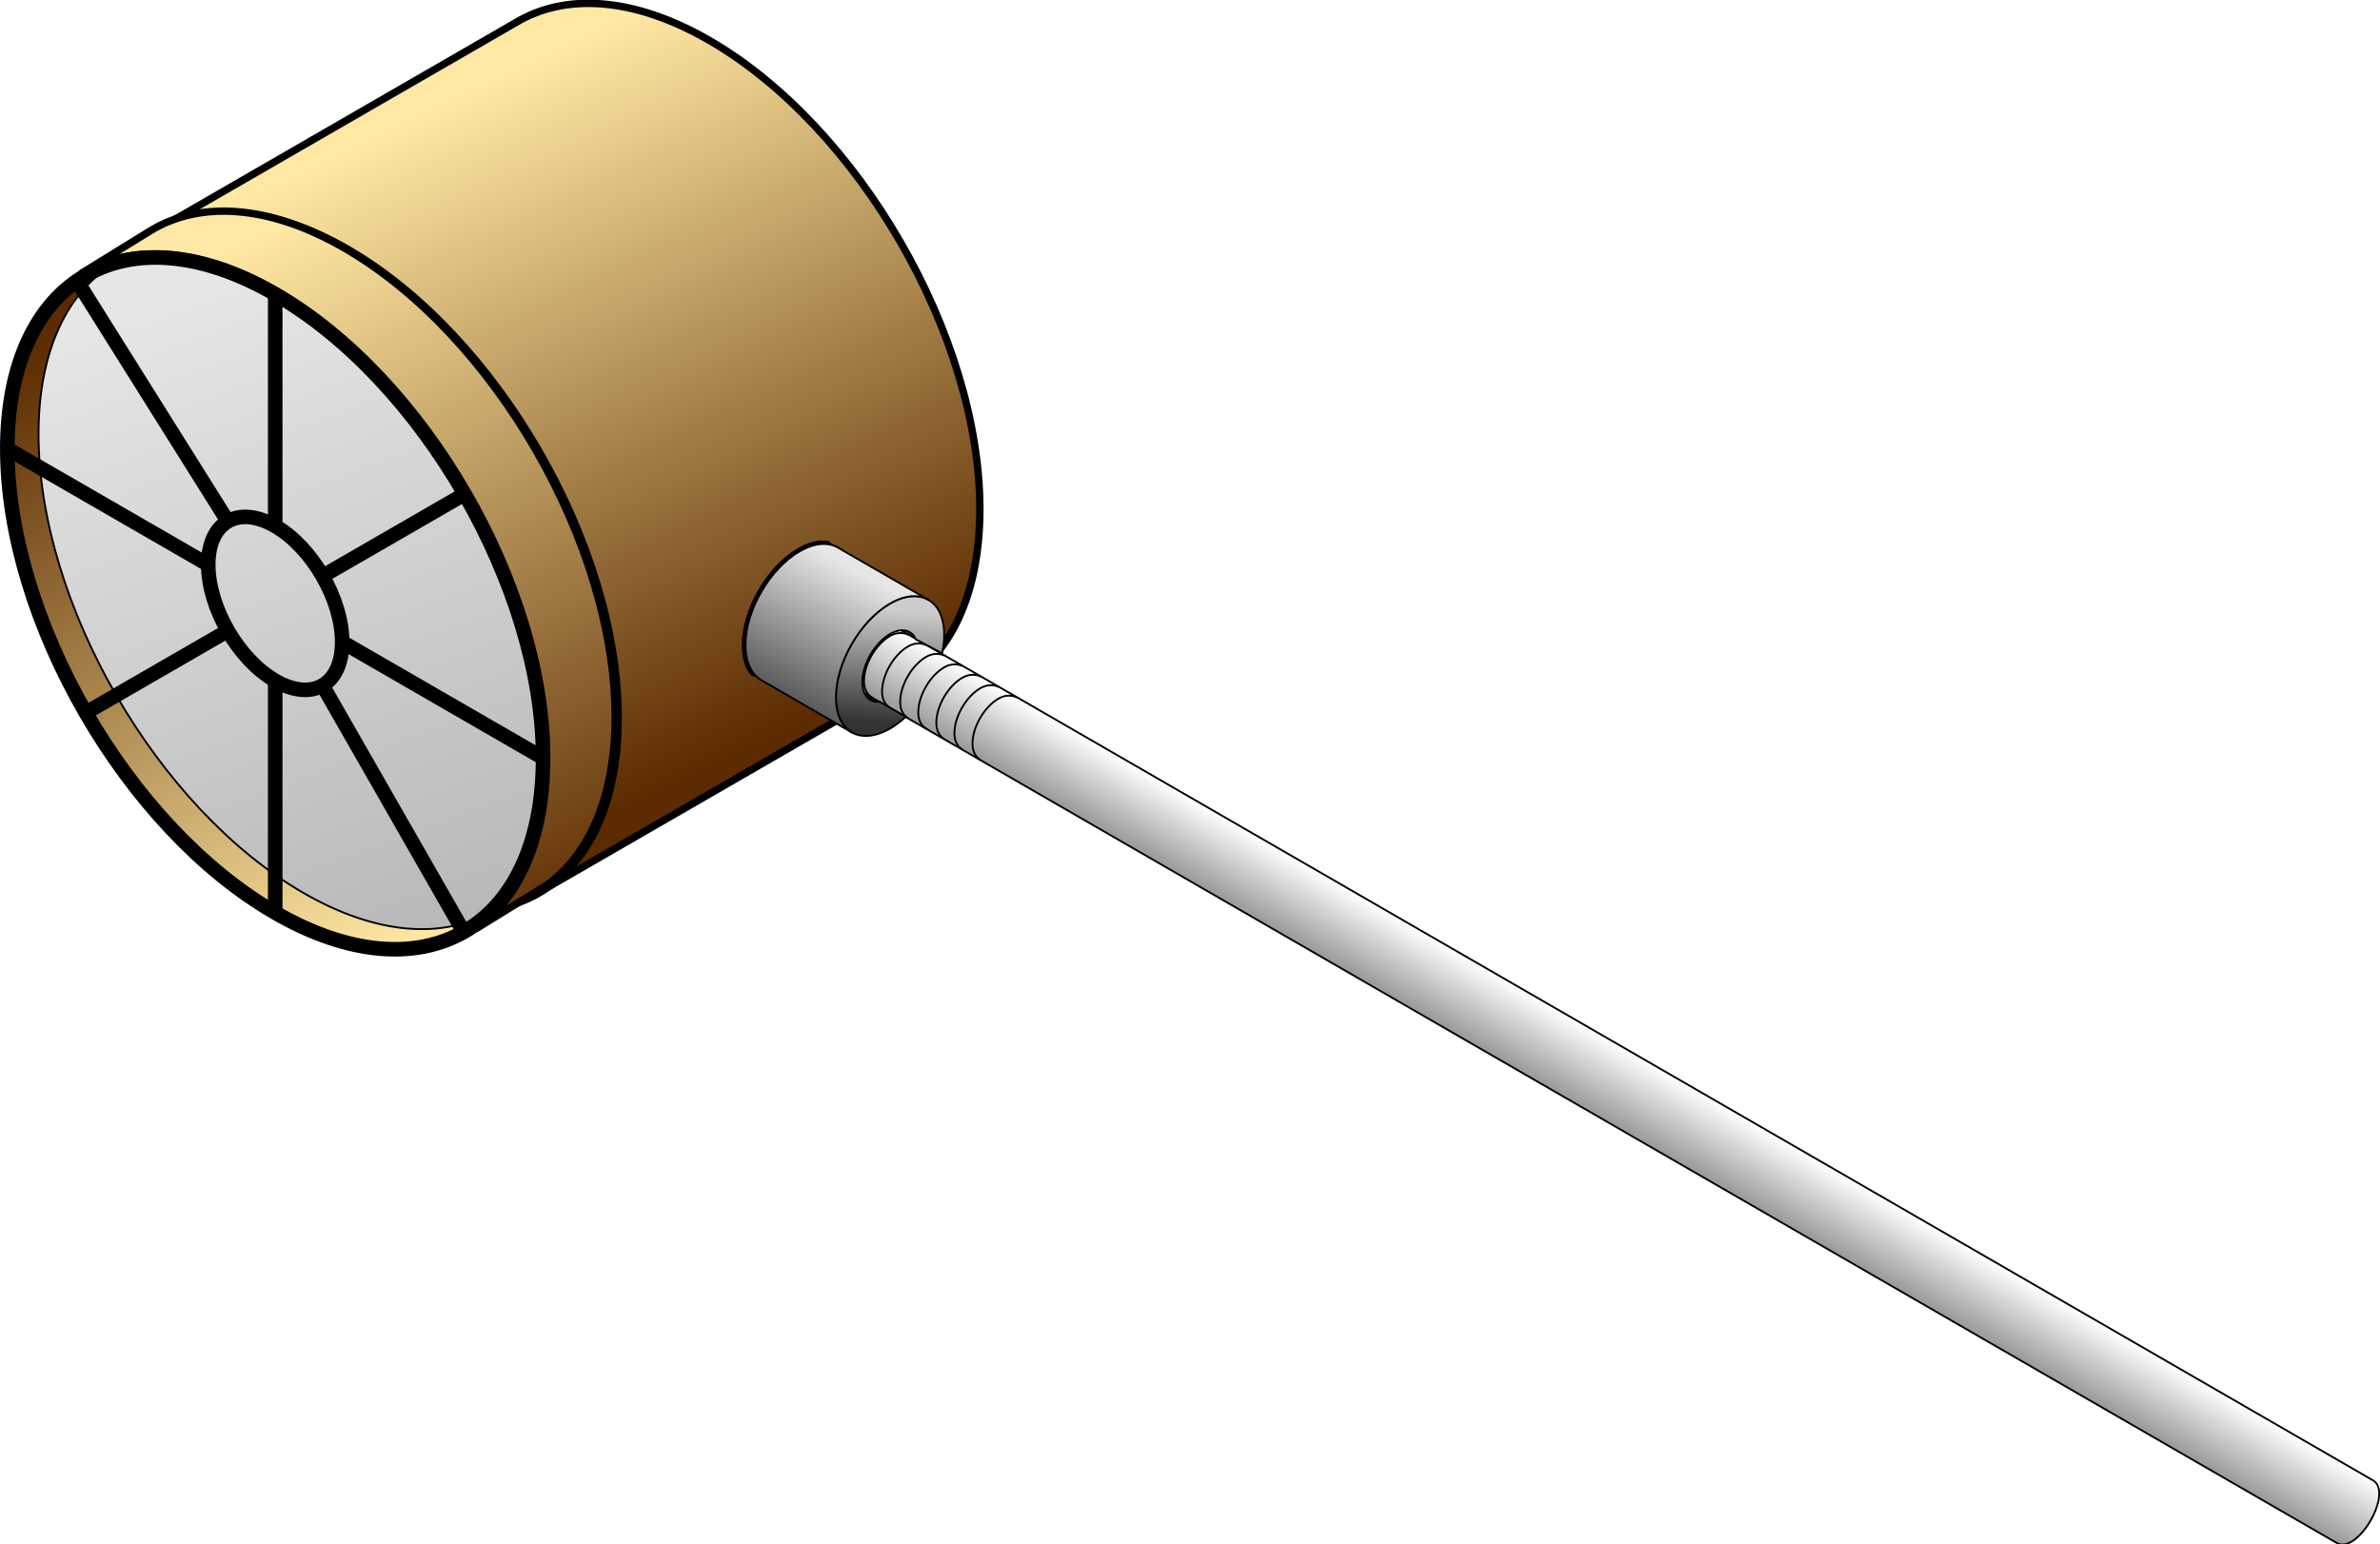 <?xml version="1.0" encoding="ISO-8859-1" standalone="yes"?>
<!DOCTYPE svg PUBLIC "-//W3C//DTD SVG 20010904//EN"
  "http://www.w3.org/TR/2001/REC-SVG-20010904/DTD/svg10.dtd">
<svg width="11.397cm" height="7.394cm" viewBox="1175.594 2344.789 1615.266 1047.938" version="1.0"
    xmlns="http://www.w3.org/2000/svg"
    xmlns:xlink="http://www.w3.org/1999/xlink">
<desc>
  Exported by the ArtWorks SVGExport module.
  Source document: SCSI::Develop.$.Develop.Web.!WebXpress.^.Input.cm.Pages.covert.bugs.thing.artwork.thing_cpl_1
</desc>
<g transform="matrix(1 0 0 -1 0 5737.516)" stroke-miterlimit="16" fill-rule="evenodd" clip-rule="evenodd" stroke-linejoin="bevel" stroke-linecap="butt">
<defs>
<linearGradient id="_Fill0" gradientUnits="userSpaceOnUse" x1="1509.633" y1="2770.602" x2="1190.523" y2="3408.336" spreadMethod="pad">
<stop offset="0" stop-color="#eef5eb"/>
<stop offset="1" stop-color="#4f5945"/>
</linearGradient>
</defs>
<path d="M1793.992 2932.891 C1760.352 2908.797 1711.406 2909.664 1656.914 2941.133 1555.453 2999.711 1473.219 3142.148 1473.219 3259.297 L1473.219 3259.297 C1473.219 3316.984 1493.156 3357.781 1525.516 3377.336 L1280.047 3235.617 C1247.688 3216.062 1227.75 3175.266 1227.75 3117.578 L1227.75 3117.578 C1227.75 3000.43 1309.984 2857.992 1411.445 2799.414 1465.938 2767.945 1514.883 2767.078 1548.523 2791.172 L1793.992 2932.891 Z" stroke="#000000" stroke-width="1.25" stroke-linejoin="miter" fill="url(#_Fill0)"/>
<defs>
<linearGradient id="_Fill1" gradientUnits="userSpaceOnUse" x1="1779.648" y1="2983.18" x2="1571" y2="3358.734" spreadMethod="pad">
<stop offset="0" stop-color="#e6e6e6"/>
<stop offset="1" stop-color="#808080"/>
</linearGradient>
</defs>
<path d="M1473.219 3259.297 C1473.219 3376.445 1555.453 3423.93 1656.914 3365.352 1758.375 3306.773 1840.609 3164.336 1840.609 3047.188 1840.609 2930.039 1758.375 2882.555 1656.914 2941.133 1555.453 2999.711 1473.219 3142.148 1473.219 3259.297 L1473.219 3259.297 Z" stroke="#000000" stroke-width="1.25" stroke-linejoin="miter" fill="url(#_Fill1)"/>
<g>
<g>
<defs>
<linearGradient id="_Fill2" gradientUnits="userSpaceOnUse" x1="1595.547" y1="3358.734" x2="1791.922" y2="2976.094" spreadMethod="pad">
<stop offset="0" stop-color="#eef5eb"/>
<stop offset="1" stop-color="#4f5945"/>
</linearGradient>
</defs>
<path d="M1537.352 3358.773 1500.531 3337.516 C1531.008 3355.508 1573.32 3353.133 1620.094 3326.133 1712.961 3272.516 1788.234 3142.141 1788.234 3034.914 1788.234 2981.305 1769.422 2943.633 1739 2926.07 L1775.82 2947.328 C1806.242 2964.891 1825.055 3002.562 1825.055 3056.172 1825.055 3163.398 1749.781 3293.773 1656.914 3347.391 1610.141 3374.391 1567.828 3376.766 1537.352 3358.773 Z" stroke="#000000" stroke-width="1.25" stroke-linejoin="miter" fill="url(#_Fill2)"/>
<path d="M1512.805 3344.602 C1543.281 3362.594 1585.594 3360.219 1632.367 3333.219 1725.234 3279.602 1800.508 3149.227 1800.508 3042 1800.508 2988.391 1781.695 2950.719 1751.273 2933.156" stroke="#000000" stroke-width="1.25" stroke-linejoin="miter" fill="none"/>
<path d="M1525.078 3351.688 C1555.555 3369.68 1597.867 3367.305 1644.641 3340.305 1737.508 3286.688 1812.781 3156.312 1812.781 3049.086 1812.781 2995.477 1793.969 2957.805 1763.547 2940.242" stroke="#000000" stroke-width="1.25" stroke-linejoin="miter" fill="none"/>
</g>
<defs>
<linearGradient id="_Fill3" gradientUnits="userSpaceOnUse" x1="1472.812" y1="3316.219" x2="1902.383" y2="2728.086" spreadMethod="pad">
<stop offset="0" stop-color="#eef5eb"/>
<stop offset="1" stop-color="#4f5945"/>
</linearGradient>
</defs>
<path d="M1451.961 3229.055 C1451.961 3336.281 1527.234 3379.742 1620.094 3326.133 1712.961 3272.516 1788.234 3142.141 1788.234 3034.914 1788.234 2927.688 1712.961 2884.227 1620.094 2937.844 1527.234 2991.461 1451.961 3121.828 1451.961 3229.055 L1451.961 3229.055 Z" stroke="#000000" stroke-width="1.25" stroke-linejoin="miter" fill="url(#_Fill3)"/>
</g>
<defs>
<linearGradient id="_Fill4" gradientUnits="userSpaceOnUse" x1="1511.008" y1="3099.156" x2="1554.039" y2="3028.039" spreadMethod="pad">
<stop offset="0" stop-color="#eef5eb"/>
<stop offset="1" stop-color="#4f5945"/>
</linearGradient>
</defs>
<path d="M1455.938 2991.172 1640.039 3097.461 C1645.141 3100.406 1648.297 3106.719 1648.297 3115.703 1648.297 3133.688 1635.672 3155.547 1620.102 3164.539 1611.188 3169.68 1603.234 3169.5 1598.062 3165.031 L1413.961 3058.742 C1419.133 3063.211 1427.086 3063.391 1436 3058.25 1451.57 3049.258 1464.195 3027.398 1464.195 3009.414 1464.195 3000.43 1461.039 2994.117 1455.938 2991.172 Z" stroke="#000000" stroke-width="1.25" stroke-linejoin="miter" fill="url(#_Fill4)"/>
<defs>
<linearGradient id="_Fill5" gradientUnits="userSpaceOnUse" x1="1390.008" y1="3107.477" x2="1494.656" y2="2928.539" spreadMethod="pad">
<stop offset="0" stop-color="#eef5eb"/>
<stop offset="1" stop-color="#4f5945"/>
</linearGradient>
</defs>
<path d="M1453.188 2913.586 1477.734 2927.758 C1490.578 2935.844 1498.469 2952.305 1498.469 2975.453 1498.469 3023.117 1465.008 3081.07 1423.727 3104.906 1403.328 3116.672 1384.836 3117.914 1371.344 3110.406 L1346.797 3096.234 C1360.289 3103.742 1378.781 3102.5 1399.18 3090.734 1440.461 3066.898 1473.922 3008.945 1473.922 2961.281 1473.922 2938.133 1466.031 2921.672 1453.188 2913.586 Z" stroke="#000000" stroke-width="2.5" stroke-linejoin="round" fill="url(#_Fill5)"/>
<defs>
<linearGradient id="_Fill6" gradientUnits="userSpaceOnUse" x1="1374.625" y1="3061.125" x2="1472.812" y2="2834.375" spreadMethod="pad">
<stop offset="0" stop-color="#eef5eb"/>
<stop offset="1" stop-color="#4f5945"/>
</linearGradient>
</defs>
<path d="M1324.43 3047.586 C1324.43 3095.258 1357.898 3114.562 1399.18 3090.734 1440.461 3066.898 1473.922 3008.945 1473.922 2961.281 1473.922 2913.609 1440.461 2894.297 1399.18 2918.133 1357.898 2941.969 1324.43 2999.914 1324.43 3047.586 L1324.43 3047.586 Z" stroke="#000000" stroke-width="1.25" stroke-linejoin="miter" fill="url(#_Fill6)"/>
<path d="M1227.75 3117.578 C1227.75 3234.727 1309.984 3282.211 1411.445 3223.633 1512.906 3165.055 1595.141 3022.617 1595.141 2905.469 1595.141 2788.32 1512.906 2740.836 1411.445 2799.414 1309.984 2857.992 1227.75 3000.43 1227.75 3117.578 L1227.75 3117.578 Z" stroke="#000000" stroke-width="1.25" stroke-linejoin="miter" fill="none"/>
<defs>
<linearGradient id="_Fill7" gradientUnits="userSpaceOnUse" x1="1680.711" y1="3096.031" x2="1633.57" y2="2901.133" spreadMethod="pad">
<stop offset="0" stop-color="#eef5eb"/>
<stop offset="1" stop-color="#879c8a"/>
</linearGradient>
</defs>
<path d="M1583.438 2969.086 C1583.438 3015.938 1616.328 3072.906 1656.914 3096.336 1697.492 3119.766 1730.391 3100.781 1730.391 3053.93 1730.391 3007.07 1697.492 2950.102 1656.914 2926.672 1616.328 2903.242 1583.438 2922.227 1583.438 2969.086 L1583.438 2969.086 Z" stroke="#000000" stroke-width="1.25" stroke-linejoin="miter" fill="url(#_Fill7)"/>
<defs>
<linearGradient id="_Fill8" gradientUnits="userSpaceOnUse" x1="1646.203" y1="3108.18" x2="1580.109" y2="2937.586" spreadMethod="pad">
<stop offset="0" stop-color="#eef5eb"/>
<stop offset="1" stop-color="#879c8a"/>
</linearGradient>
</defs>
<path d="M1605.266 2921.344 C1591.789 2928.945 1583.438 2945.477 1583.438 2969.086 L1583.438 2969.086 C1583.438 3015.938 1616.328 3072.906 1656.914 3096.336 1677.484 3108.211 1696.086 3109.188 1709.422 3101.156 L1684.875 3115.328 C1671.539 3123.359 1652.938 3122.383 1632.367 3110.508 1591.781 3087.078 1558.891 3030.109 1558.891 2983.258 L1558.891 2983.258 C1558.891 2959.648 1567.242 2943.117 1580.719 2935.516 L1605.266 2921.344 Z" stroke="#000000" stroke-width="1.25" stroke-linejoin="miter" fill="url(#_Fill8)"/>
<defs>
<linearGradient id="_Fill9" gradientUnits="userSpaceOnUse" x1="1239.617" y1="3309.133" x2="1595.547" y2="2678.484" spreadMethod="pad">
<stop offset="0" stop-color="#ffe8a3"/>
<stop offset="1" stop-color="#5c2b00"/>
</linearGradient>
</defs>
<path d="M1243.312 3108.594 C1243.312 3215.82 1318.586 3259.281 1411.445 3205.672 1504.312 3152.055 1579.586 3021.68 1579.586 2914.453 1579.586 2807.227 1504.312 2763.766 1411.445 2817.383 1318.586 2871 1243.312 3001.367 1243.312 3108.594 L1243.312 3108.594 Z M1227.75 3117.578 C1227.75 3234.727 1309.984 3282.211 1411.445 3223.633 1512.906 3165.055 1595.141 3022.617 1595.141 2905.469 1595.141 2788.32 1512.906 2740.836 1411.445 2799.414 1309.984 2857.992 1227.75 3000.43 1227.75 3117.578 L1227.75 3117.578 Z" stroke="#000000" stroke-width="5" stroke-linejoin="miter" fill="url(#_Fill9)"/>
<defs>
<linearGradient id="_Fill10" gradientUnits="userSpaceOnUse" x1="1435.992" y1="2784.773" x2="1165.977" y2="3209.93" spreadMethod="pad">
<stop offset="0" stop-color="#eef5eb"/>
<stop offset="1" stop-color="#4f5945"/>
</linearGradient>
</defs>
<path d="M1530.352 2805.609 C1499.922 2788.039 1457.883 2790.578 1411.445 2817.383 1318.586 2871 1243.312 3001.367 1243.312 3108.594 L1243.312 3108.594 C1243.312 3161.812 1261.852 3199.32 1291.883 3217.055 L1255.062 3195.797 C1225.031 3178.062 1206.492 3140.555 1206.492 3087.336 L1206.492 3087.336 C1206.492 2980.109 1281.766 2849.742 1374.625 2796.125 1421.062 2769.32 1463.102 2766.781 1493.531 2784.352 L1530.352 2805.609 Z" stroke="#000000" stroke-width="1.25" stroke-linejoin="miter" fill="url(#_Fill10)"/>
<defs>
<linearGradient id="_Fill11" gradientUnits="userSpaceOnUse" x1="1337.805" y1="3224.102" x2="1546.453" y2="2820.203" spreadMethod="pad">
<stop offset="0" stop-color="#ffe8a3"/>
<stop offset="1" stop-color="#5c2b00"/>
</linearGradient>
</defs>
<path d="M1493.531 2784.352 1530.352 2805.609 C1560.773 2823.172 1579.586 2860.844 1579.586 2914.453 1579.586 3021.68 1504.312 3152.055 1411.445 3205.672 1364.672 3232.672 1322.359 3235.047 1291.883 3217.055 L1255.062 3195.797 C1285.539 3213.789 1327.852 3211.414 1374.625 3184.414 1467.492 3130.797 1542.766 3000.422 1542.766 2893.195 1542.766 2839.586 1523.953 2801.914 1493.531 2784.352 Z" stroke="#000000" stroke-width="1.25" stroke-linejoin="miter" fill="url(#_Fill11)"/>
<path d="M1518.078 2798.523 C1548.5 2816.086 1567.312 2853.758 1567.312 2907.367 1567.312 3014.594 1492.039 3144.969 1399.172 3198.586 1352.398 3225.586 1310.086 3227.961 1279.609 3209.969" stroke="#000000" stroke-width="1.25" stroke-linejoin="miter" fill="none"/>
<path d="M1505.805 2791.438 C1536.227 2809 1555.039 2846.672 1555.039 2900.281 1555.039 3007.508 1479.766 3137.883 1386.898 3191.5 1340.125 3218.5 1297.812 3220.875 1267.336 3202.883" stroke="#000000" stroke-width="1.25" stroke-linejoin="miter" fill="none"/>
<path d="M1681.539 2954.867 C1681.539 2978.297 1697.984 3006.773 1718.281 3018.492 1738.57 3030.211 1755.016 3020.719 1755.016 2997.289 1755.016 2973.852 1738.57 2945.375 1718.281 2933.656 1697.984 2921.938 1681.539 2931.438 1681.539 2954.867 L1681.539 2954.867 Z" stroke="#000000" stroke-width="1.25" stroke-linejoin="miter" fill="none"/>
<defs>
<linearGradient id="_Fill12" gradientUnits="userSpaceOnUse" x1="2209.219" y1="2721" x2="2184.672" y2="2678.484" spreadMethod="pad">
<stop offset="0" stop-color="#ffffff"/>
<stop offset="1" stop-color="#999999"/>
</linearGradient>
</defs>
<path d="M1683.125 2968.133 1644.641 2990.266 C1641.508 2992.141 1639.227 2995.711 1639.227 3001.289 1639.227 3012.57 1647.141 3026.289 1656.914 3031.938 1661.516 3034.586 1666.039 3034.297 1669.188 3032.781 L1707.727 3010.672 C1695.938 2999.812 1686.805 2983.656 1683.125 2968.133 Z" stroke="#000000" stroke-width="1.25" stroke-linejoin="miter" fill="url(#_Fill12)"/>
<defs>
<linearGradient id="_Fill13" gradientUnits="userSpaceOnUse" x1="1497.359" y1="3330.391" x2="1706.008" y2="2898.148" spreadMethod="pad">
<stop offset="0" stop-color="#ffe8a3"/>
<stop offset="1" stop-color="#5c2b00"/>
</linearGradient>
</defs>
<path d="M1691.703 2935.812 1691.703 2935.82 1686.977 2936.039 1684.422 2940.023 C1682.57 2944.023 1681.539 2949.008 1681.539 2954.867 1681.539 2978.297 1697.984 3006.773 1718.281 3018.492 1723.352 3021.422 1728.188 3023.023 1732.578 3023.414 L1737.289 3023.18 1739.859 3019.219 C1741.711 3015.219 1742.742 3010.234 1742.742 3004.375 1742.742 2980.938 1726.297 2952.461 1706.008 2940.742 1700.93 2937.812 1696.102 2936.211 1691.703 2935.82 L1691.703 2935.812 Z M1548.523 2791.172 1793.992 2932.891 C1822.984 2953.656 1840.609 2992.961 1840.609 3047.188 1840.609 3164.336 1758.375 3306.773 1656.914 3365.352 1605.414 3395.078 1558.867 3397.484 1525.516 3377.336 L1280.047 3235.617 C1313.398 3255.766 1359.945 3253.359 1411.445 3223.633 1512.906 3165.055 1595.141 3022.617 1595.141 2905.469 1595.141 2851.242 1577.516 2811.938 1548.523 2791.172 Z" stroke="#000000" stroke-width="5" stroke-linejoin="miter" fill="url(#_Fill13)"/>
<defs>
<linearGradient id="_Fill14" gradientUnits="userSpaceOnUse" x1="1693.734" y1="2905.234" x2="1742.828" y2="3004.438" spreadMethod="pad">
<stop offset="0" stop-color="#ffe8a3"/>
<stop offset="1" stop-color="#5c2b00"/>
</linearGradient>
</defs>
<path d="M1703.977 2928.727 1703.977 2928.734 C1697.383 2928.148 1691.773 2930.289 1687.812 2934.773 L1687.016 2935.992 1689.992 2935.727 C1694.836 2935.812 1700.266 2937.43 1706.008 2940.742 1726.297 2952.461 1742.742 2980.938 1742.742 3004.375 1742.742 3010.234 1741.711 3015.219 1739.859 3019.219 L1737.289 3023.18 1738.82 3023.109 C1748.594 3021.133 1755.016 3011.93 1755.016 2997.289 1755.016 2973.852 1738.57 2945.375 1718.281 2933.656 1713.203 2930.727 1708.375 2929.125 1703.977 2928.734 L1703.977 2928.727 Z" stroke="#000000" stroke-width="1.25" stroke-linejoin="miter" fill="url(#_Fill14)"/>
<defs>
<linearGradient id="_Fill15" gradientUnits="userSpaceOnUse" x1="2209.219" y1="2721" x2="2184.672" y2="2678.484" spreadMethod="pad">
<stop offset="0" stop-color="#ffffff"/>
<stop offset="1" stop-color="#999999"/>
</linearGradient>
</defs>
<path d="M2761.523 2345.445 1683.141 2967.891 C1686.711 2983.531 1696.008 2999.844 1707.805 3010.695 L2786.07 2387.961 C2800.234 2379.773 2775.688 2337.266 2761.523 2345.445 Z" stroke="#000000" stroke-width="1.25" stroke-linejoin="miter" fill="url(#_Fill15)"/>
<path d="M1718.281 2947.75 C1715.148 2949.625 1712.867 2953.195 1712.867 2958.773 1712.867 2970.055 1720.781 2983.773 1730.555 2989.422 1735.156 2992.07 1739.68 2991.781 1742.828 2990.266" stroke="#000000" stroke-width="1.25" stroke-linejoin="miter" fill="none"/>
<path d="M1730.555 2940.664 C1727.422 2942.539 1725.141 2946.109 1725.141 2951.688 1725.141 2962.969 1733.055 2976.688 1742.828 2982.336 1747.43 2984.984 1751.953 2984.695 1755.102 2983.18" stroke="#000000" stroke-width="1.25" stroke-linejoin="miter" fill="none"/>
<path d="M1742.828 2933.578 C1739.695 2935.453 1737.414 2939.023 1737.414 2944.602 1737.414 2955.883 1745.328 2969.602 1755.102 2975.25 1759.703 2977.898 1764.227 2977.609 1767.375 2976.094" stroke="#000000" stroke-width="1.25" stroke-linejoin="miter" fill="none"/>
<path d="M1755.102 2926.492 C1751.969 2928.367 1749.688 2931.938 1749.688 2937.516 1749.688 2948.797 1757.602 2962.516 1767.375 2968.164 1771.977 2970.812 1776.5 2970.523 1779.648 2969.008" stroke="#000000" stroke-width="1.25" stroke-linejoin="miter" fill="none"/>
<path d="M1767.375 2919.406 C1764.242 2921.281 1761.961 2924.852 1761.961 2930.43 1761.961 2941.711 1769.875 2955.43 1779.648 2961.078 1784.25 2963.727 1788.773 2963.438 1791.922 2961.922" stroke="#000000" stroke-width="1.25" stroke-linejoin="miter" fill="none"/>
<path d="M1779.648 2912.32 C1776.516 2914.195 1774.234 2917.766 1774.234 2923.344 1774.234 2934.625 1782.148 2948.344 1791.922 2953.992 1796.523 2956.641 1801.047 2956.352 1804.195 2954.836" stroke="#000000" stroke-width="1.25" stroke-linejoin="miter" fill="none"/>
<path d="M1791.922 2905.234 C1788.789 2907.109 1786.508 2910.68 1786.508 2916.258 1786.508 2927.539 1794.422 2941.258 1804.195 2946.906 1808.797 2949.555 1813.32 2949.266 1816.469 2947.75" stroke="#000000" stroke-width="1.25" stroke-linejoin="miter" fill="none"/>
<path d="M1804.195 2898.148 C1801.062 2900.023 1798.781 2903.594 1798.781 2909.172 1798.781 2920.453 1806.695 2934.172 1816.469 2939.82 1821.07 2942.469 1825.594 2942.18 1828.742 2940.664" stroke="#000000" stroke-width="1.25" stroke-linejoin="miter" fill="none"/>
<path d="M1816.469 2891.062 C1813.336 2892.938 1811.055 2896.508 1811.055 2902.086 1811.055 2913.367 1818.969 2927.086 1828.742 2932.734 1833.344 2935.383 1837.867 2935.094 1841.016 2933.578" stroke="#000000" stroke-width="1.25" stroke-linejoin="miter" fill="none"/>
<path d="M1828.742 2883.977 C1825.609 2885.852 1823.328 2889.422 1823.328 2895 1823.328 2906.281 1831.242 2920 1841.016 2925.648 1845.617 2928.297 1850.141 2928.008 1853.289 2926.492" stroke="#000000" stroke-width="1.25" stroke-linejoin="miter" fill="none"/>
<path d="M1841.016 2876.891 C1837.883 2878.766 1835.602 2882.336 1835.602 2887.914 1835.602 2899.195 1843.516 2912.914 1853.289 2918.562 1857.891 2921.211 1862.414 2920.922 1865.562 2919.406" stroke="#000000" stroke-width="1.25" stroke-linejoin="miter" fill="none"/>
<g>
<path d="M1363.016 3024.102 C1363.016 3047.531 1379.461 3057.023 1399.758 3045.305 1420.047 3033.594 1436.492 3005.109 1436.492 2981.68 1436.492 2958.25 1420.047 2948.758 1399.758 2960.477 1379.461 2972.188 1363.016 3000.672 1363.016 3024.102 L1363.016 3024.102 Z" stroke="#ffffff" stroke-width="1.25" stroke-linejoin="miter" fill="none"/>
<path d="M1326.281 3045.312 C1326.281 3092.164 1359.172 3111.156 1399.758 3087.727 1440.336 3064.297 1473.234 3007.32 1473.234 2960.469 1473.234 2913.617 1440.336 2894.625 1399.758 2918.055 1359.172 2941.484 1326.281 2998.461 1326.281 3045.312 L1326.281 3045.312 Z" stroke="#ffffff" stroke-width="1.25" stroke-linejoin="miter" fill="none"/>
<path d="M1344.375 3034.859 C1344.375 3070.18 1369.172 3084.492 1399.758 3066.828 1430.352 3049.164 1455.141 3006.234 1455.141 2970.914 1455.141 2935.594 1430.352 2921.281 1399.758 2938.945 1369.172 2956.609 1344.375 2999.539 1344.375 3034.859 L1344.375 3034.859 Z" stroke="#ffffff" stroke-width="1.25" stroke-linejoin="miter" fill="none"/>
<path d="M1378.305 3015.273 C1378.305 3028.953 1387.906 3034.492 1399.758 3027.656 1411.602 3020.812 1421.203 3004.188 1421.203 2990.508 1421.203 2976.828 1411.602 2971.289 1399.758 2978.125 1387.906 2984.969 1378.305 3001.594 1378.305 3015.273 L1378.305 3015.273 Z" stroke="#ffffff" stroke-width="1.25" stroke-linejoin="miter" fill="none"/>
<path d="M1399.758 3087.734 1399.758 2918.055" stroke="#ffffff" stroke-width="1.25" stroke-linejoin="miter" fill="none"/>
<path d="M1326.273 3045.312 1473.234 2960.469" stroke="#ffffff" stroke-width="1.25" stroke-linejoin="miter" fill="none"/>
<path d="M1347.805 3092.844 1451.711 2912.875" stroke="#ffffff" stroke-width="1.25" stroke-linejoin="miter" fill="none"/>
<path d="M1347.805 2972.867 1451.711 3032.844" stroke="#ffffff" stroke-width="1.25" stroke-linejoin="miter" fill="none"/>
<path d="M1332.086 3074.961 1467.438 2930.742" stroke="#ffffff" stroke-width="1.25" stroke-linejoin="miter" fill="none"/>
<path d="M1371.156 2941.227 1428.375 3064.469" stroke="#ffffff" stroke-width="1.25" stroke-linejoin="miter" fill="none"/>
<path d="M1372.133 3097.391 1427.383 2908.266" stroke="#ffffff" stroke-width="1.25" stroke-linejoin="miter" fill="none"/>
<path d="M1331.672 3010.242 1467.844 2995.406" stroke="#ffffff" stroke-width="1.25" stroke-linejoin="miter" fill="none"/>
</g>
<g>
<path d="M1362.383 3026.156 C1362.383 3049.586 1378.828 3059.078 1399.125 3047.359 1419.414 3035.648 1435.859 3007.164 1435.859 2983.734 1435.859 2960.305 1419.414 2950.812 1399.125 2962.531 1378.828 2974.242 1362.383 3002.727 1362.383 3026.156 L1362.383 3026.156 Z" stroke="#000000" stroke-width="1.25" stroke-linejoin="miter" fill="none"/>
<path d="M1325.648 3047.367 C1325.648 3094.219 1358.539 3113.211 1399.125 3089.781 1439.703 3066.352 1472.602 3009.375 1472.602 2962.523 1472.602 2915.672 1439.703 2896.68 1399.125 2920.109 1358.539 2943.539 1325.648 3000.516 1325.648 3047.367 L1325.648 3047.367 Z" stroke="#000000" stroke-width="1.25" stroke-linejoin="miter" fill="none"/>
<path d="M1343.742 3036.914 C1343.742 3072.234 1368.539 3086.547 1399.125 3068.883 1429.719 3051.219 1454.508 3008.289 1454.508 2972.969 1454.508 2937.648 1429.719 2923.336 1399.125 2941 1368.539 2958.664 1343.742 3001.594 1343.742 3036.914 L1343.742 3036.914 Z" stroke="#000000" stroke-width="1.25" stroke-linejoin="miter" fill="none"/>
<path d="M1377.672 3017.328 C1377.672 3031.008 1387.273 3036.547 1399.125 3029.711 1410.969 3022.867 1420.57 3006.242 1420.57 2992.562 1420.57 2978.883 1410.969 2973.344 1399.125 2980.18 1387.273 2987.023 1377.672 3003.648 1377.672 3017.328 L1377.672 3017.328 Z" stroke="#000000" stroke-width="1.25" stroke-linejoin="miter" fill="none"/>
<path d="M1399.125 3089.789 1399.125 2920.109" stroke="#000000" stroke-width="1.25" stroke-linejoin="miter" fill="none"/>
<path d="M1325.641 3047.367 1472.602 2962.523" stroke="#000000" stroke-width="1.25" stroke-linejoin="miter" fill="none"/>
<path d="M1347.172 3094.898 1451.078 2914.93" stroke="#000000" stroke-width="1.25" stroke-linejoin="miter" fill="none"/>
<path d="M1347.172 2974.922 1451.078 3034.898" stroke="#000000" stroke-width="1.25" stroke-linejoin="miter" fill="none"/>
<path d="M1331.453 3077.016 1466.805 2932.797" stroke="#000000" stroke-width="1.25" stroke-linejoin="miter" fill="none"/>
<path d="M1370.523 2943.281 1427.742 3066.523" stroke="#000000" stroke-width="1.25" stroke-linejoin="miter" fill="none"/>
<path d="M1371.5 3099.445 1426.75 2910.32" stroke="#000000" stroke-width="1.25" stroke-linejoin="miter" fill="none"/>
<path d="M1331.039 3012.297 1467.211 2997.461" stroke="#000000" stroke-width="1.25" stroke-linejoin="miter" fill="none"/>
</g>
<path d="M1324.43 3047.586 C1324.43 3095.258 1357.898 3114.562 1399.18 3090.734 1440.461 3066.898 1473.922 3008.945 1473.922 2961.281 1473.922 2913.609 1440.461 2894.297 1399.18 2918.133 1357.898 2941.969 1324.43 2999.914 1324.43 3047.586 L1324.43 3047.586 Z" stroke="#000000" stroke-width="1.25" stroke-linejoin="miter" fill="none"/>
<path d="M1206.492 3087.336 C1206.492 3194.562 1281.766 3238.023 1374.625 3184.414 1467.492 3130.797 1542.766 3000.422 1542.766 2893.195 1542.766 2785.969 1467.492 2742.508 1374.625 2796.125 1281.766 2849.742 1206.492 2980.109 1206.492 3087.336 L1206.492 3087.336 Z" stroke="#000000" stroke-width="5" stroke-linejoin="miter" fill="none"/>
<g>
<defs>
<linearGradient id="_Fill16" gradientUnits="userSpaceOnUse" x1="1789.68" y1="2977.984" x2="1784.477" y2="2901.383" spreadMethod="pad">
<stop offset="0" stop-color="#cccccc"/>
<stop offset="1" stop-color="#333333"/>
</linearGradient>
</defs>
<path d="M1790.352 2906.234 C1786.969 2903.094 1783.375 2900.375 1779.648 2898.227 1759.352 2886.508 1742.906 2896.008 1742.906 2919.438 L1742.906 2919.438 C1742.906 2942.867 1759.352 2971.344 1779.648 2983.062 1799.938 2994.781 1816.383 2985.289 1816.383 2961.859 1816.383 2957.797 1815.883 2953.586 1814.961 2949.336 L1797.141 2958.781 C1794.375 2965.211 1787.586 2966.969 1779.648 2962.383 1769.25 2956.375 1760.82 2941.789 1760.82 2929.781 L1760.82 2929.781 C1760.82 2920.672 1765.664 2915.672 1772.547 2916.406 L1790.352 2906.234 Z" stroke="#000000" stroke-width="1.25" stroke-linejoin="round" fill="url(#_Fill16)"/>
<defs>
<linearGradient id="_Fill17" gradientUnits="userSpaceOnUse" x1="1755.781" y1="3005.484" x2="1697.078" y2="2896.18" spreadMethod="pad">
<stop offset="0" stop-color="#e6e6e6"/>
<stop offset="1" stop-color="#333333"/>
</linearGradient>
</defs>
<path d="M1753.875 2895.508 C1747.102 2899.297 1742.906 2907.586 1742.906 2919.438 L1742.906 2919.438 C1742.906 2942.867 1759.352 2971.344 1779.648 2983.062 1789.992 2989.039 1799.336 2989.5 1806.008 2985.398 L1744.641 3020.828 C1737.969 3024.93 1728.625 3024.469 1718.281 3018.492 1697.984 3006.773 1681.539 2978.297 1681.539 2954.867 L1681.539 2954.867 C1681.539 2943.016 1685.734 2934.727 1692.508 2930.938 L1753.875 2895.508 Z" stroke="#000000" stroke-width="1.25" stroke-linejoin="round" fill="url(#_Fill17)"/>
</g>
<defs>
<linearGradient id="_Fill18" gradientUnits="userSpaceOnUse" x1="1448.266" y1="2749.344" x2="1215.07" y2="3167.414" spreadMethod="pad">
<stop offset="0" stop-color="#ffe8a3"/>
<stop offset="1" stop-color="#5c2b00"/>
</linearGradient>
</defs>
<path d="M1543.445 2790.719 C1510.07 2770.305 1463.148 2769.562 1411.445 2799.414 1309.992 2857.984 1227.75 3000.422 1227.75 3117.57 L1227.75 3117.57 C1227.75 3177.602 1249.352 3219.344 1284.062 3237.883 L1234.969 3209.539 C1200.258 3191 1178.656 3149.258 1178.656 3089.227 L1178.656 3089.227 C1178.656 2972.078 1260.898 2829.641 1362.352 2771.07 1414.055 2741.219 1460.766 2738.906 1494.141 2759.32 L1543.445 2790.719 Z" stroke="#000000" stroke-width="1.25" stroke-linejoin="miter" fill="url(#_Fill18)"/>
<defs>
<linearGradient id="_Fill19" gradientUnits="userSpaceOnUse" x1="1285.219" y1="3188.641" x2="1463.516" y2="2703.359" spreadMethod="pad">
<stop offset="0" stop-color="#e6e6e6"/>
<stop offset="1" stop-color="#b3b3b3"/>
</linearGradient>
</defs>
<path d="M1201.75 3098.086 C1201.75 3212.773 1282.266 3259.258 1381.578 3201.914 1480.906 3144.57 1561.406 3005.141 1561.406 2890.453 1561.406 2775.766 1480.906 2729.289 1381.578 2786.633 1282.266 2843.969 1201.75 2983.406 1201.75 3098.086 L1201.75 3098.086 Z" stroke="#000000" stroke-width="1.25" stroke-linejoin="miter" fill="url(#_Fill19)"/>
<defs>
<linearGradient id="_Fill20" gradientUnits="userSpaceOnUse" x1="1350.078" y1="3231.188" x2="1583.273" y2="2770.602" spreadMethod="pad">
<stop offset="0" stop-color="#ffe8a3"/>
<stop offset="1" stop-color="#5c2b00"/>
</linearGradient>
</defs>
<path d="M1499.43 2762.828 1546.453 2791.859 C1575.445 2812.625 1593.07 2851.93 1593.07 2906.156 1593.07 3023.305 1510.836 3165.742 1409.375 3224.32 1357.875 3254.047 1311.328 3256.453 1277.977 3236.305 L1230.953 3207.273 C1264.305 3227.422 1310.852 3225.016 1362.352 3195.289 1463.812 3136.711 1546.047 2994.273 1546.047 2877.125 1546.047 2822.898 1528.422 2783.594 1499.43 2762.828 Z" stroke="#000000" stroke-width="5" stroke-linejoin="round" fill="url(#_Fill20)"/>
<path d="M1362.367 2930.703 1362.367 2773.25" stroke="#000000" stroke-width="9.891" stroke-linejoin="miter" fill="none"/>
<path d="M1180.547 3088.156 1316.914 3009.43" stroke="#000000" stroke-width="9.891" stroke-linejoin="miter" fill="none"/>
<path d="M1394.508 2927.492 1489.094 2762.258" stroke="#000000" stroke-width="9.891" stroke-linejoin="miter" fill="none"/>
<path d="M1233.812 2908.93 1330.227 2964.609" stroke="#000000" stroke-width="9.891" stroke-linejoin="miter" fill="none"/>
<path d="M1316.914 3009.43 C1316.914 3038.414 1337.266 3050.156 1362.367 3035.672 1387.469 3021.172 1407.82 2985.93 1407.82 2956.945 1407.82 2927.953 1387.469 2916.211 1362.367 2930.703 1337.266 2945.195 1316.914 2980.438 1316.914 3009.43 L1316.914 3009.43 Z" stroke="#000000" stroke-width="9.891" stroke-linejoin="miter" fill="none"/>
<path d="M1228.734 3200.602 1330.227 3038.828" stroke="#000000" stroke-width="9.891" stroke-linejoin="miter" fill="none"/>
<path d="M1362.367 3193.125 1362.367 3035.672" stroke="#000000" stroke-width="9.891" stroke-linejoin="miter" fill="none"/>
<path d="M1394.508 3001.711 1490.922 3057.383" stroke="#000000" stroke-width="9.891" stroke-linejoin="miter" fill="none"/>
<path d="M1407.82 2956.945 1544.18 2878.219" stroke="#000000" stroke-width="9.891" stroke-linejoin="miter" fill="none"/>
<path d="M1180.547 3088.156 C1180.547 3204.102 1261.945 3251.102 1362.367 3193.125 1462.781 3135.148 1544.18 2994.172 1544.18 2878.219 1544.18 2762.258 1462.781 2715.266 1362.367 2773.25 1261.945 2831.219 1180.547 2972.195 1180.547 3088.156 L1180.547 3088.156 Z" stroke="#000000" stroke-width="9.891" stroke-linejoin="miter" fill="none"/>
</g>
</svg>
